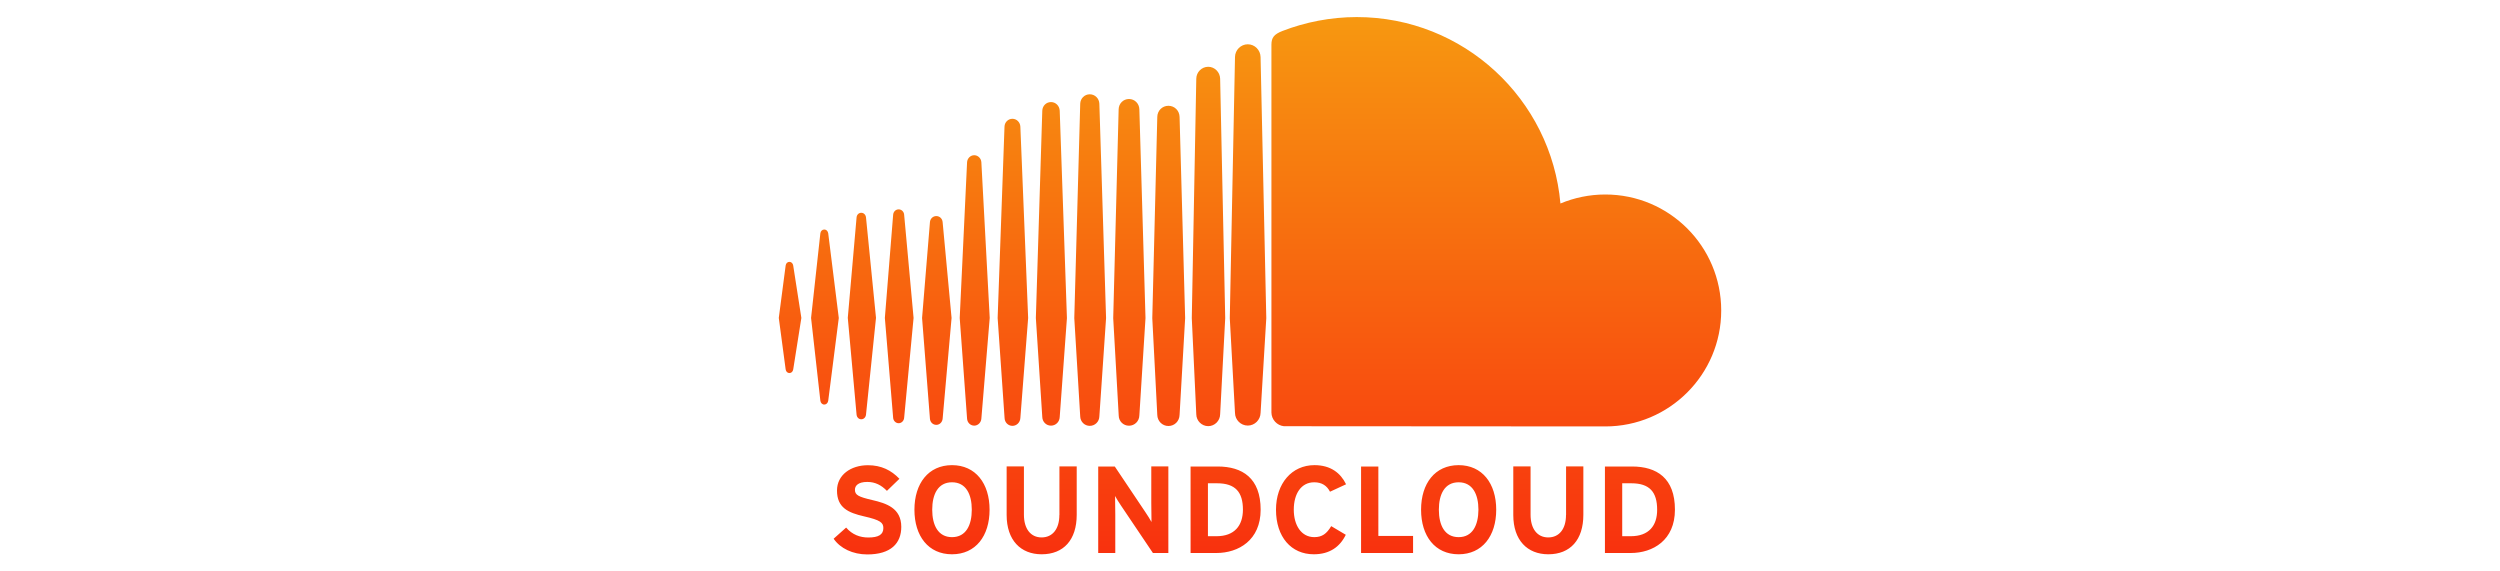 <?xml version="1.0" encoding="UTF-8"?>
<!-- Generator: Adobe Illustrator 28.0.0, SVG Export Plug-In . SVG Version: 6.00 Build 0)  -->
<svg xmlns="http://www.w3.org/2000/svg" xmlns:xlink="http://www.w3.org/1999/xlink" version="1.1" id="Layer_1" x="0px" y="0px" viewBox="0 0 3500 800" xml:space="preserve">
<g>
	
		<linearGradient id="SVGID_1_" gradientUnits="userSpaceOnUse" x1="499.415" y1="-895.621" x2="499.415" y2="-867.644" gradientTransform="matrix(26.884 0 0 26.884 -11676.207 24101.697)">
		<stop offset="0" style="stop-color:#F79810"></stop>
		<stop offset="1" style="stop-color:#F8310E"></stop>
	</linearGradient>
	<path fill="url(#SVGID_1_)" d="M1105.2,366.6c-2.8,0-4.9,2.1-5.3,5.2l-9.6,73.3l9.6,72c0.4,3,2.5,5.2,5.3,5.2   c2.7,0,4.8-2.1,5.3-5.1v0v0l11.4-72.1l-11.4-73.3C1110.1,368.8,1107.9,366.6,1105.2,366.6L1105.2,366.6z M1159.5,326.6   c-0.5-3.1-2.7-5.3-5.5-5.3c-2.8,0-5.1,2.2-5.5,5.3c0,0-13,118.5-13,118.5l13,115.9c0.4,3.1,2.7,5.4,5.5,5.4c2.8,0,5-2.2,5.5-5.3   l14.8-115.9L1159.5,326.6L1159.5,326.6z M1363.9,217.3c-5.3,0-9.7,4.4-10,9.9l-10.3,218l10.3,140.9c0.3,5.5,4.7,9.8,10,9.8   c5.3,0,9.7-4.4,10-9.9v0l11.7-140.9l-11.7-218C1373.6,221.7,1369.2,217.3,1363.9,217.3z M1258.1,293.1c-4.1,0-7.4,3.3-7.7,7.6   l-11.6,144.4l11.6,139.8c0.3,4.3,3.7,7.6,7.7,7.6c4,0,7.4-3.3,7.7-7.6l13.2-139.8l-13.2-144.5   C1265.5,296.3,1262.1,293.1,1258.1,293.1z M1471.4,595.9c6.6,0,12-5.3,12.2-12.1l10.1-138.5L1483.6,155   c-0.3-6.8-5.6-12.1-12.2-12.1c-6.7,0-12,5.3-12.2,12.1l-9,290.2l9,138.6C1459.4,590.6,1464.7,595.9,1471.4,595.9z M1691.5,596.6   c9.1,0,16.6-7.5,16.7-16.7v0.1v-0.1l7.1-134.5l-7.1-335.2c-0.2-9.2-7.7-16.7-16.7-16.7c-9.1,0-16.6,7.5-16.7,16.7l-6.3,335.1   c0,0.2,6.3,134.7,6.3,134.7C1674.9,589.1,1682.4,596.6,1691.5,596.6z M1580.6,596c7.9,0,14.3-6.3,14.5-14.4v0.1l8.6-136.4   l-8.6-292.3c-0.2-8.1-6.6-14.4-14.5-14.4c-8,0-14.3,6.3-14.5,14.4l-7.6,292.4l7.7,136.4C1566.3,589.7,1572.6,596,1580.6,596   L1580.6,596z M1310.8,594.8c4.7,0,8.5-3.8,8.9-8.7l12.5-140.9l-12.5-134c-0.3-5-4.1-8.7-8.9-8.7c-4.8,0-8.6,3.8-8.9,8.7l-11,134   l11,140.9C1302.2,591,1306,594.8,1310.8,594.8z M1205.8,587c3.4,0,6.2-2.7,6.6-6.5l14-135.5l-14-140.6c-0.4-3.8-3.2-6.5-6.6-6.5   c-3.5,0-6.3,2.7-6.6,6.5l-12.3,140.6l12.3,135.5C1199.6,584.3,1202.3,587,1205.8,587L1205.8,587z M1635.8,148.1   c-8.6,0-15.5,6.8-15.6,15.6l-7,281.7l7,135.5c0.2,8.6,7,15.5,15.6,15.5c8.6,0,15.4-6.8,15.6-15.6v0.1l7.8-135.5l-7.8-281.7   C1651.2,154.9,1644.4,148.1,1635.8,148.1L1635.8,148.1z M1417.4,596.2c5.9,0,10.8-4.8,11.1-11l10.9-140l-10.9-267.9   c-0.3-6.2-5.2-11-11.1-11c-6,0-10.9,4.8-11.1,11l-9.6,267.9l9.7,140C1406.6,591.4,1411.4,596.2,1417.4,596.2z M1539.1,583   L1539.1,583l9.4-137.7l-9.4-300c-0.2-7.4-6.1-13.3-13.4-13.3c-7.3,0-13.2,5.8-13.4,13.3l-8.3,300l8.3,137.7   c0.2,7.4,6.1,13.2,13.4,13.2C1533,596.2,1538.9,590.4,1539.1,583L1539.1,583L1539.1,583z M2247.4,272.3c-22.2,0-43.4,4.5-62.8,12.6   c-12.9-146.3-135.6-261-285.2-261c-36.6,0-72.3,7.2-103.8,19.4c-12.2,4.7-15.5,9.6-15.6,19.1v515.1c0.1,9.9,7.8,18.2,17.5,19.2   c0.4,0,447,0.3,449.9,0.3c89.6,0,162.3-72.7,162.3-162.3C2409.7,345,2337.1,272.3,2247.4,272.3L2247.4,272.3z M1746.9,62   c-9.7,0-17.8,8-17.9,17.8l-7.3,365.6l7.3,132.7c0.1,9.7,8.1,17.7,17.9,17.7c9.7,0,17.7-8,17.9-17.8v0.2l8-132.7l-8-365.6   C1764.6,70,1756.6,62,1746.9,62L1746.9,62z M1221.3,700.1c-19.2-4.5-24.4-6.9-24.4-14.5c0-5.4,4.3-10.9,17.3-10.9   c11.1,0,19.7,4.5,27.5,12.5l17.5-16.9c-11.4-11.9-25.3-19-44.1-19c-23.9,0-43.3,13.5-43.3,35.5c0,23.9,15.6,31,37.9,36.1   c22.8,5.2,27,8.7,27,16.4c0,9.2-6.8,13.2-21.1,13.2c-11.6,0-22.5-4-31-13.9l-17.5,15.6c9.2,13.5,26.8,22,47.1,22   c33.1,0,47.6-15.6,47.6-38.6C1261.8,711.2,1240.6,704.6,1221.3,700.1L1221.3,700.1z M1332.8,651.2c-33,0-52.6,25.6-52.6,62.4   c0,36.9,19.5,62.4,52.6,62.4s52.6-25.6,52.6-62.4C1385.4,676.8,1365.8,651.2,1332.8,651.2z M1332.8,752   c-19.5,0-27.7-16.8-27.7-38.4c0-21.6,8.1-38.4,27.7-38.4c19.6,0,27.7,16.8,27.7,38.4C1360.5,735.2,1352.4,752,1332.8,752z    M1483.1,721.1c0,19.4-9.5,31.3-24.9,31.3c-15.4,0-24.7-12.3-24.7-31.7v-67.7h-24.2v68c0,35.3,19.7,55,49,55   c30.8,0,49.1-20.2,49.1-55.3v-67.7h-24.2V721.1z M1611.8,704.3c0,6.8,0.3,22,0.3,26.5c-1.6-3.1-5.5-9.2-8.5-13.7l-42.9-64h-23.2   v121.1h23.9v-53.3c0-6.8-0.3-22-0.3-26.5c1.5,3.1,5.5,9.2,8.5,13.7l44.5,66.1h21.6V653h-23.9L1611.8,704.3L1611.8,704.3   L1611.8,704.3z M1704.7,653.1h-37.9v121.1h36.1c31.1,0,62-18,62-60.6C1764.9,669.3,1739.3,653.1,1704.7,653.1z M1703,750.7h-11.9   v-74.1h12.8c25.6,0,36.2,12.3,36.2,37C1740,735.8,1728.4,750.7,1703,750.7z M1839.9,675.2c10.9,0,17.8,4.9,22.1,13.2l22.5-10.4   c-7.6-15.7-21.5-26.8-44.3-26.8c-31.6,0-53.8,25.6-53.8,62.4c0,38.2,21.3,62.4,52.9,62.4c22,0,36.5-10.2,44.8-27.3l-20.4-12.1   c-6.4,10.7-12.8,15.4-23.7,15.4c-18.2,0-28.7-16.6-28.7-38.4C1811.3,691.1,1821.7,675.2,1839.9,675.2L1839.9,675.2z M1929.7,653.1   h-24.2v121.1h72.8v-23.9h-48.6V653.1L1929.7,653.1z M2042.1,651.2c-33.1,0-52.6,25.6-52.6,62.4c0,36.9,19.5,62.4,52.6,62.4   c33,0,52.6-25.6,52.6-62.4C2094.7,676.8,2075.1,651.2,2042.1,651.2L2042.1,651.2z M2042.1,752c-19.6,0-27.7-16.8-27.7-38.4   c0-21.6,8.1-38.4,27.7-38.4c19.5,0,27.7,16.8,27.7,38.4C2069.7,735.2,2061.6,752,2042.1,752z M2192.4,721.1   c0,19.4-9.5,31.3-24.9,31.3c-15.4,0-24.7-12.3-24.7-31.7v-67.7h-24.2v68c0,35.3,19.7,55,49,55c30.8,0,49.1-20.2,49.1-55.3v-67.7   h-24.2V721.1L2192.4,721.1z M2284.8,653.1h-37.9v121.1h36.1c31.2,0,61.9-18,61.9-60.6C2345,669.3,2319.4,653.1,2284.8,653.1   L2284.8,653.1z M2283,750.7h-11.9v-74.1h12.8c25.6,0,36.1,12.3,36.1,37C2320.1,735.8,2308.5,750.7,2283,750.7z"></path>
</g>
</svg>

